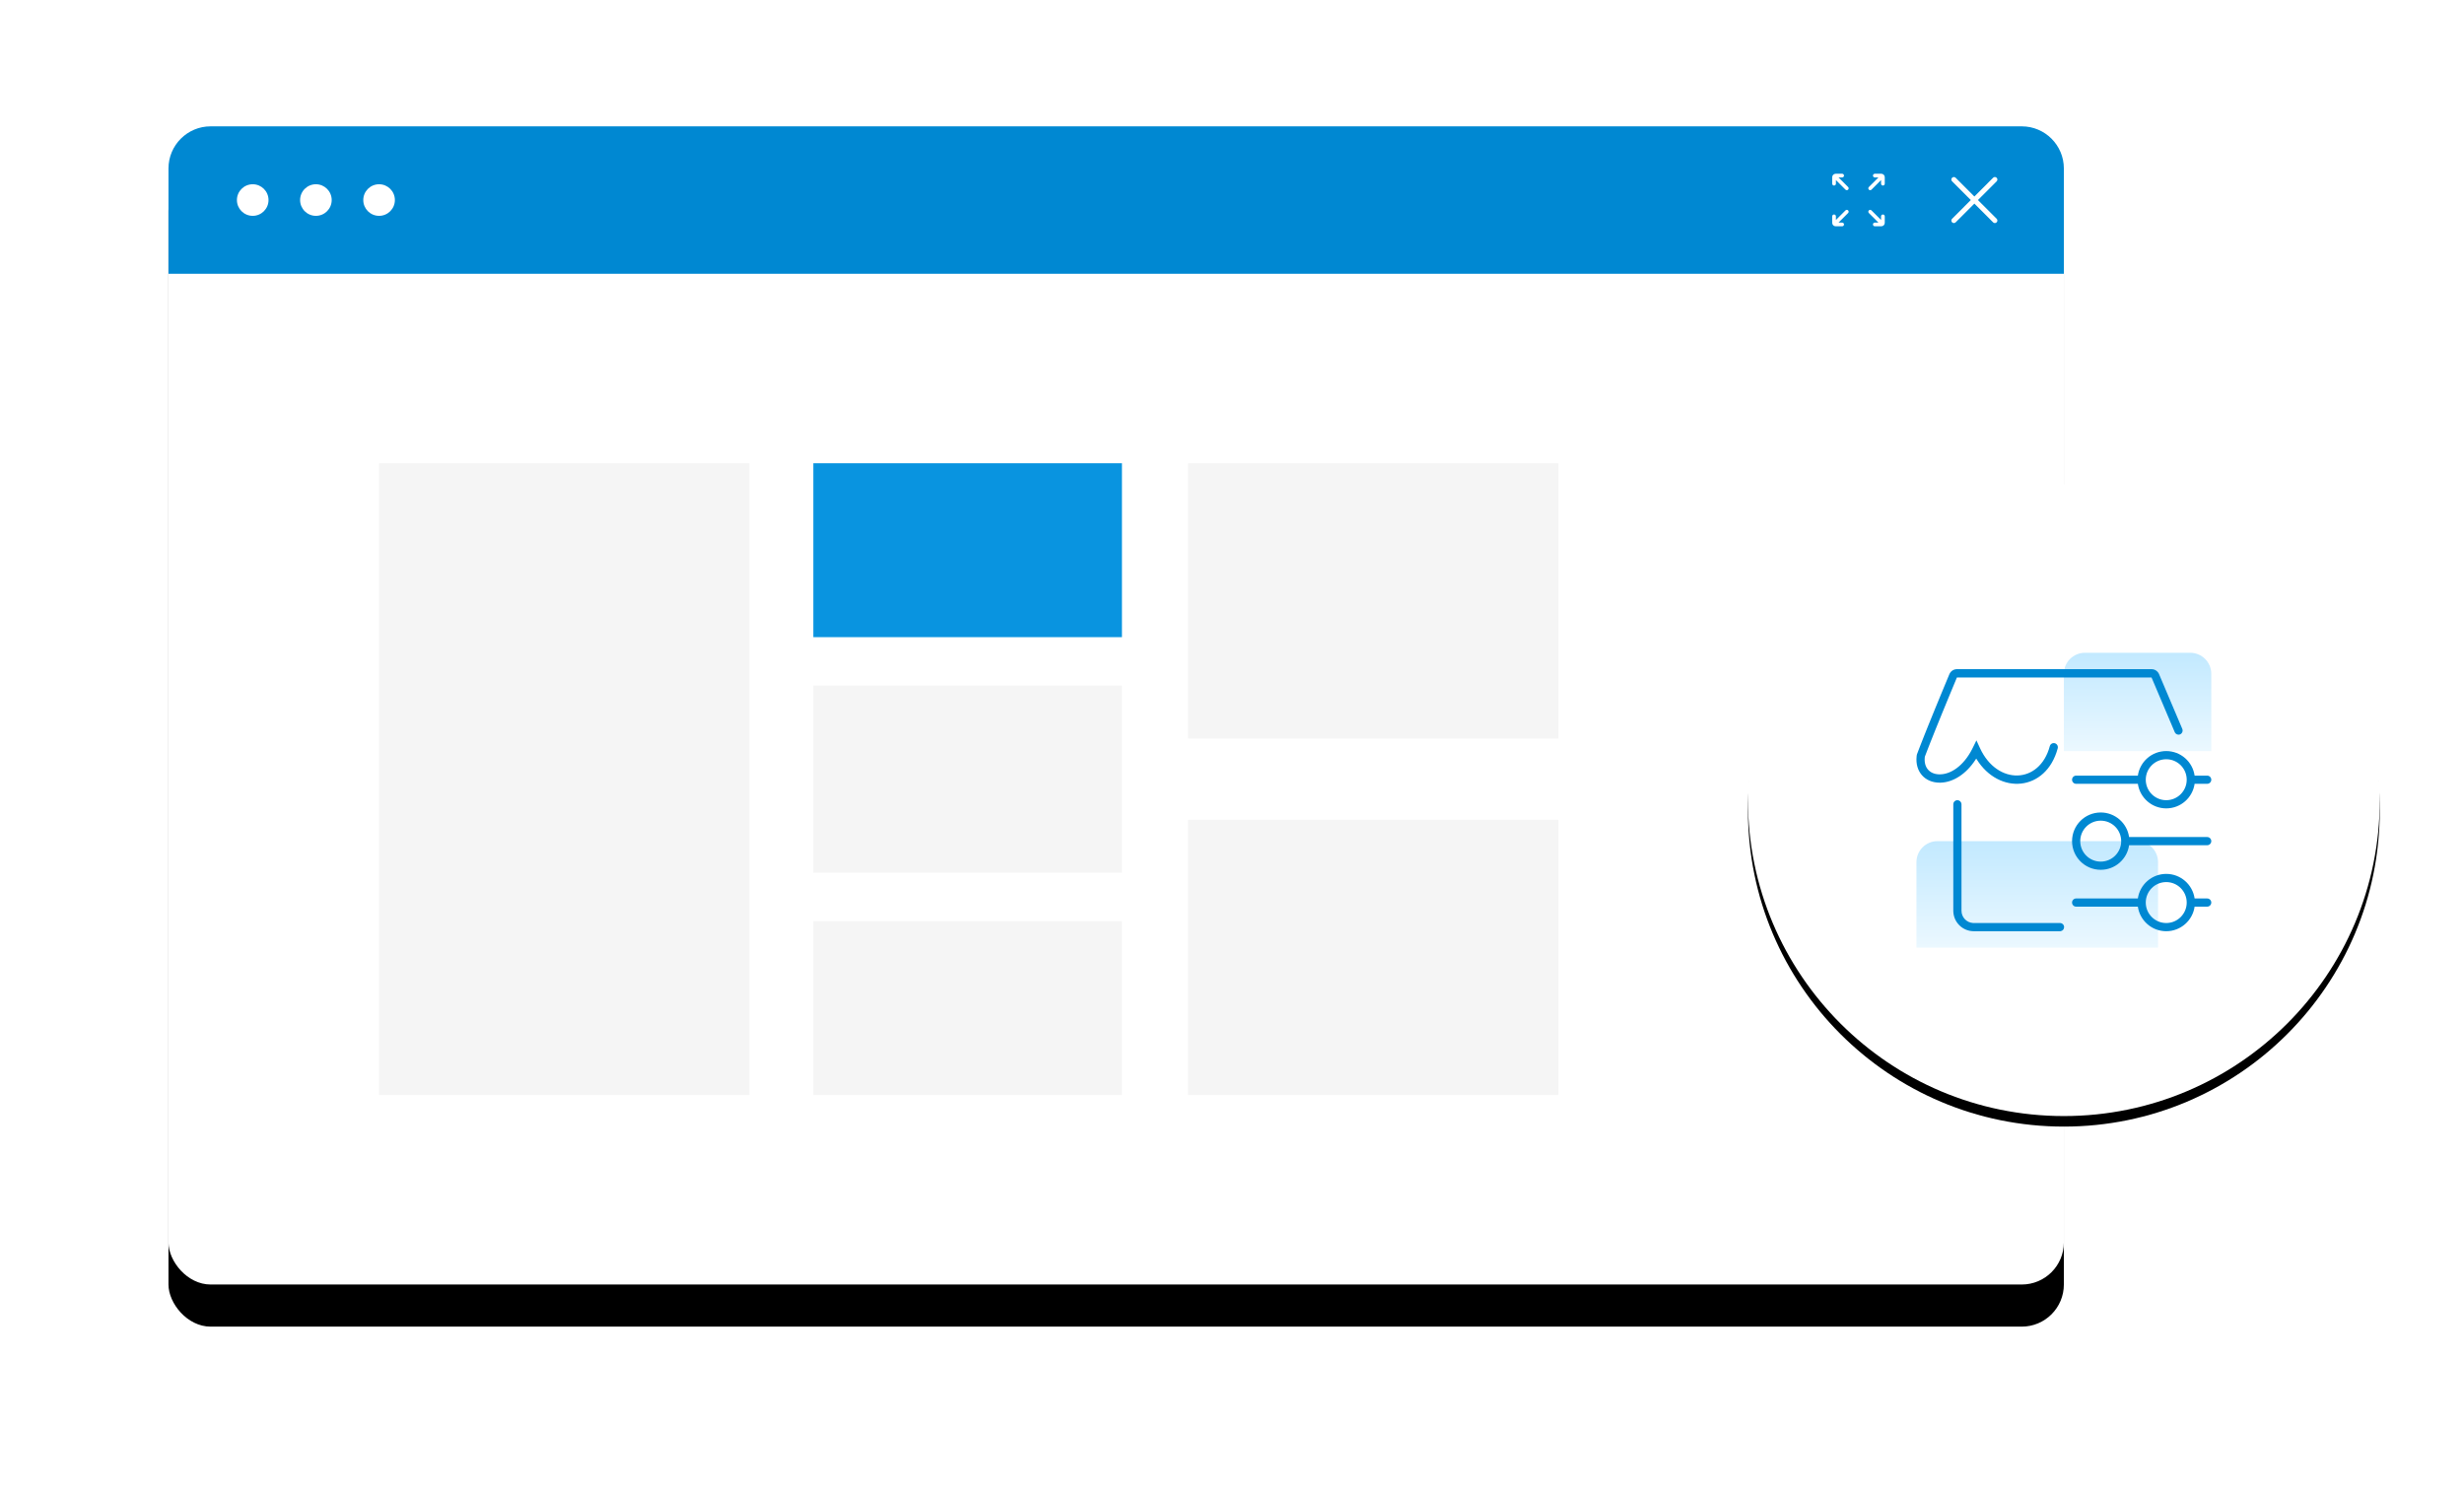 <?xml version="1.0" encoding="UTF-8"?>
<svg width="468px" height="284px" viewBox="0 0 468 284" version="1.1" xmlns="http://www.w3.org/2000/svg" xmlns:xlink="http://www.w3.org/1999/xlink">
    <title>marketing-img-shichang</title>
    <defs>
        <rect id="path-1" x="0" y="0" width="360" height="220" rx="8"></rect>
        <filter x="-14.4%" y="-20.0%" width="128.9%" height="147.3%" filterUnits="objectBoundingBox" id="filter-2">
            <feOffset dx="0" dy="8" in="SourceAlpha" result="shadowOffsetOuter1"></feOffset>
            <feGaussianBlur stdDeviation="16" in="shadowOffsetOuter1" result="shadowBlurOuter1"></feGaussianBlur>
            <feColorMatrix values="0 0 0 0 0   0 0 0 0 0   0 0 0 0 0  0 0 0 0.08 0" type="matrix" in="shadowBlurOuter1"></feColorMatrix>
        </filter>
        <circle id="path-3" cx="360" cy="128" r="60"></circle>
        <filter x="-20.8%" y="-19.2%" width="141.7%" height="141.7%" filterUnits="objectBoundingBox" id="filter-4">
            <feOffset dx="0" dy="2" in="SourceAlpha" result="shadowOffsetOuter1"></feOffset>
            <feGaussianBlur stdDeviation="8" in="shadowOffsetOuter1" result="shadowBlurOuter1"></feGaussianBlur>
            <feColorMatrix values="0 0 0 0 0   0 0 0 0 0   0 0 0 0 0  0 0 0 0.08 0" type="matrix" in="shadowBlurOuter1"></feColorMatrix>
        </filter>
        <linearGradient x1="50%" y1="0%" x2="50%" y2="100%" id="linearGradient-5">
            <stop stop-color="#C2E9FF" offset="0%"></stop>
            <stop stop-color="#EBF8FF" offset="100%"></stop>
        </linearGradient>
        <linearGradient x1="50%" y1="0%" x2="50%" y2="100%" id="linearGradient-6">
            <stop stop-color="#C2E9FF" offset="0%"></stop>
            <stop stop-color="#EBF8FF" offset="100%"></stop>
        </linearGradient>
    </defs>
    <g id="页面-1" stroke="none" stroke-width="1" fill="none" fill-rule="evenodd">
        <g id="2.2.1产品介绍-营销中台" transform="translate(-408, -3396)">
            <g id="编组-7" transform="translate(0, 1684)">
                <g id="marketing-img-shichang" transform="translate(440, 1736)">
                    <g id="矩形备份-36">
                        <use fill="black" fill-opacity="1" filter="url(#filter-2)" xlink:href="#path-1"></use>
                        <use fill="#FFFFFF" fill-rule="evenodd" xlink:href="#path-1"></use>
                    </g>
                    <path d="M8,0 L352,0 C356.418,-8.11624501e-16 360,3.582 360,8 L360,28 L360,28 L0,28 L0,8 C-5.41083001e-16,3.582 3.582,8.11624501e-16 8,0 Z" id="矩形备份-37" fill="#0088D2"></path>
                    <path d="M16,11 C17.657,11 19,12.343 19,14 C19,15.657 17.657,17 16,17 C14.343,17 13,15.657 13,14 C13,12.343 14.343,11 16,11 Z M28,11 C29.658,11 31,12.343 31,14 C31,15.657 29.658,17 28,17 C26.342,17 25,15.657 25,14 C25,12.343 26.342,11 28,11 Z M40,11 C41.658,11 43,12.343 43,14 C43,15.657 41.658,17 40,17 C38.343,17 37,15.657 37,14 C37,12.343 38.343,11 40,11 Z" id="Fill-41备份-3" fill="#FFFFFF"></path>
                    <g id="1.通用/2.Icon图标/Line/CloseLined" transform="translate(338, 9)" fill="#FFFFFF">
                        <path d="M5.677,5 L9.24,1.436 C9.42,1.256 9.42,0.959 9.24,0.779 L9.221,0.76 C9.041,0.58 8.744,0.58 8.565,0.76 L5.002,4.329 L1.439,0.76 C1.259,0.58 0.963,0.58 0.783,0.76 L0.764,0.779 C0.579,0.959 0.579,1.256 0.764,1.436 L4.326,5 L0.764,8.564 C0.584,8.744 0.584,9.041 0.764,9.221 L0.783,9.24 C0.963,9.42 1.259,9.42 1.439,9.24 L5.002,5.676 L8.565,9.24 C8.744,9.42 9.041,9.42 9.221,9.24 L9.24,9.221 C9.42,9.041 9.42,8.744 9.24,8.564 L5.677,5 Z" id="icon_close"></path>
                    </g>
                    <g id="1.通用/2.Icon图标/Line/CloseLined备份" transform="translate(316, 9)" fill="#FFFFFF">
                        <path d="M2.525,6.964 C2.662,6.827 2.884,6.827 3.021,6.964 L3.022,6.965 C3.159,7.102 3.159,7.325 3.022,7.462 L1.201,9.283 L1.891,9.283 L1.896,9.283 C2.088,9.286 2.242,9.442 2.242,9.634 C2.242,9.829 2.085,9.986 1.891,9.986 L0.658,9.986 L0.647,9.986 C0.289,9.98 0,9.688 0,9.328 L0,8.095 L5.13904192e-05,8.09 C0.003,7.898 0.159,7.744 0.352,7.744 L0.358,7.744 C0.549,7.747 0.704,7.903 0.704,8.095 L0.704,8.785 L2.525,6.964 Z M7.459,6.964 L9.28,8.785 L9.28,8.095 C9.28,7.903 9.434,7.747 9.626,7.744 L9.631,7.744 C9.824,7.744 9.98,7.898 9.983,8.09 L9.983,8.095 L9.983,9.328 C9.983,9.688 9.695,9.98 9.337,9.986 L9.326,9.986 L8.093,9.986 C7.898,9.986 7.741,9.829 7.741,9.634 C7.741,9.442 7.895,9.286 8.087,9.283 L8.093,9.283 L8.782,9.283 L6.961,7.462 C6.824,7.325 6.824,7.102 6.961,6.965 L6.963,6.964 C7.1,6.827 7.322,6.827 7.459,6.964 Z M1.891,0.003 C2.085,0.003 2.242,0.16 2.242,0.355 C2.242,0.547 2.088,0.703 1.896,0.706 L1.891,0.706 L1.201,0.706 L3.022,2.527 C3.159,2.664 3.159,2.886 3.022,3.024 L3.021,3.025 C2.884,3.162 2.662,3.162 2.525,3.025 L0.704,1.204 L0.704,1.893 C0.704,2.086 0.549,2.242 0.358,2.245 L0.352,2.245 C0.159,2.245 0.003,2.091 5.13904192e-05,1.899 L0,1.893 L0,0.66 C0,0.301 0.289,0.009 0.647,0.003 L0.658,0.003 L1.891,0.003 Z M9.326,0.003 L9.337,0.003 C9.695,0.009 9.983,0.301 9.983,0.66 L9.983,1.893 L9.983,1.899 C9.98,2.091 9.824,2.245 9.632,2.245 L9.626,2.245 C9.434,2.242 9.28,2.086 9.28,1.893 L9.28,1.204 L7.459,3.025 C7.322,3.162 7.1,3.162 6.963,3.025 L6.961,3.024 C6.824,2.886 6.824,2.664 6.961,2.527 L8.782,0.706 L8.093,0.706 L8.087,0.706 C7.895,0.703 7.741,0.547 7.741,0.355 C7.741,0.16 7.898,0.003 8.093,0.003 L9.326,0.003 Z" id="Fill-1"></path>
                    </g>
                    <g id="椭圆形备份-7">
                        <use fill="black" fill-opacity="1" filter="url(#filter-4)" xlink:href="#path-3"></use>
                        <use fill="#FFFFFF" fill-rule="evenodd" xlink:href="#path-3"></use>
                    </g>
                    <rect id="矩形" fill="#F5F5F5" fill-rule="nonzero" x="40" y="64" width="70.34" height="120"></rect>
                    <rect id="矩形" fill="#0994E0" fill-rule="nonzero" x="122.482" y="64" width="58.617" height="33.031"></rect>
                    <rect id="矩形" fill="#F5F5F5" fill-rule="nonzero" x="122.482" y="106.23" width="58.617" height="35.54"></rect>
                    <rect id="矩形" fill="#F5F5F5" fill-rule="nonzero" x="122.482" y="150.969" width="58.617" height="33.031"></rect>
                    <rect id="矩形" fill="#F5F5F5" fill-rule="nonzero" x="193.66" y="64" width="70.34" height="52.295"></rect>
                    <rect id="矩形" fill="#F5F5F5" fill-rule="nonzero" x="193.66" y="131.705" width="70.34" height="52.295"></rect>
                    <g id="marketing-icon-shichang" transform="translate(332, 100)">
                        <path d="M28,18.667 L56,18.667 L56,4 C56,1.791 54.209,1.37054459e-15 52,0 L32,0 C29.791,4.05812251e-16 28,1.791 28,4 L28,18.667 L28,18.667 Z" id="路径备份-7" fill="url(#linearGradient-5)"></path>
                        <path d="M0,56 L45.889,56 L45.889,39.778 C45.889,37.569 44.098,35.778 41.889,35.778 L4,35.778 C1.791,35.778 -2.705415e-16,37.569 0,39.778 L0,56 L0,56 Z" id="路径备份-8" fill="url(#linearGradient-6)"></path>
                        <path d="M7.778,28 C8.177,28 8.505,28.3 8.55,28.687 L8.556,28.778 L8.556,49 C8.556,50.243 9.527,51.258 10.752,51.329 L10.889,51.333 L27.269,51.333 C27.699,51.333 28.047,51.682 28.047,52.111 C28.047,52.51 27.747,52.839 27.36,52.884 L27.269,52.889 L10.889,52.889 C8.798,52.889 7.092,51.238 7.004,49.169 L7,49 L7,28.778 C7,28.348 7.348,28 7.778,28 Z M47.444,42 C50.187,42 52.456,44.028 52.834,46.666 L55.222,46.667 C55.652,46.667 56,47.015 56,47.444 C56,47.874 55.652,48.222 55.222,48.222 L52.834,48.223 C52.456,50.861 50.187,52.889 47.444,52.889 C44.702,52.889 42.433,50.861 42.055,48.223 L30.333,48.222 C29.904,48.222 29.556,47.874 29.556,47.444 C29.556,47.015 29.904,46.667 30.333,46.667 L42.055,46.666 C42.433,44.028 44.702,42 47.444,42 Z M47.444,43.556 C45.297,43.556 43.556,45.297 43.556,47.444 C43.556,49.592 45.297,51.333 47.444,51.333 C49.592,51.333 51.333,49.592 51.333,47.444 C51.333,45.297 49.592,43.556 47.444,43.556 Z M35,30.333 C37.743,30.333 40.012,32.361 40.389,34.999 L55.222,35 C55.652,35 56,35.348 56,35.778 C56,36.207 55.652,36.556 55.222,36.556 L40.389,36.556 C40.012,39.194 37.743,41.222 35,41.222 C31.993,41.222 29.556,38.785 29.556,35.778 C29.556,32.771 31.993,30.333 35,30.333 Z M35,31.889 C32.852,31.889 31.111,33.63 31.111,35.778 C31.111,37.926 32.852,39.667 35,39.667 C37.148,39.667 38.889,37.926 38.889,35.778 C38.889,33.63 37.148,31.889 35,31.889 Z M47.444,18.667 C50.187,18.667 52.457,20.695 52.834,23.334 L55.222,23.333 C55.652,23.333 56,23.682 56,24.111 C56,24.541 55.652,24.889 55.222,24.889 L52.834,24.889 C52.457,27.527 50.187,29.556 47.444,29.556 C44.702,29.556 42.432,27.527 42.055,24.889 L30.333,24.889 C29.904,24.889 29.556,24.541 29.556,24.111 C29.556,23.682 29.904,23.333 30.333,23.333 L42.055,23.334 C42.432,20.695 44.702,18.667 47.444,18.667 Z M47.444,20.222 C45.297,20.222 43.556,21.963 43.556,24.111 C43.556,26.259 45.297,28 47.444,28 C49.592,28 51.333,26.259 51.333,24.111 C51.333,21.963 49.592,20.222 47.444,20.222 Z M44.654,3.111 C45.235,3.111 45.764,3.438 46.032,3.954 L46.085,4.067 L50.492,14.454 C50.662,14.854 50.479,15.319 50.084,15.491 C49.717,15.652 49.296,15.503 49.101,15.16 L49.06,15.078 L44.654,4.691 L7.686,4.691 L6.306,8.013 L4.9,11.427 L3.685,14.418 L2.66,16.987 L2.017,18.636 L1.595,19.739 L1.583,19.838 C1.378,21.772 2.472,23.016 4.248,23.089 L4.411,23.092 C6.583,23.094 8.951,21.432 10.537,18.371 L10.671,18.106 L11.391,16.639 L12.075,18.123 C15.332,25.186 23.384,25.012 25.329,17.738 C25.441,17.317 25.869,17.068 26.285,17.182 C26.7,17.296 26.946,17.73 26.833,18.151 C24.63,26.389 15.678,27.074 11.419,20.201 L11.354,20.094 L11.216,20.311 C9.442,23.033 7.008,24.587 4.615,24.669 L4.41,24.672 C1.607,24.67 -0.297,22.584 0.038,19.623 L0.063,19.432 L0.106,19.265 L0.649,17.843 L1.532,15.595 L2.176,13.986 L3.513,10.694 L4.712,7.782 L6.251,4.076 C6.479,3.53 6.987,3.163 7.562,3.116 L7.686,3.111 L44.654,3.111 Z" id="路径-11" fill="#0088D2" fill-rule="nonzero"></path>
                    </g>
                </g>
            </g>
        </g>
    </g>
</svg>